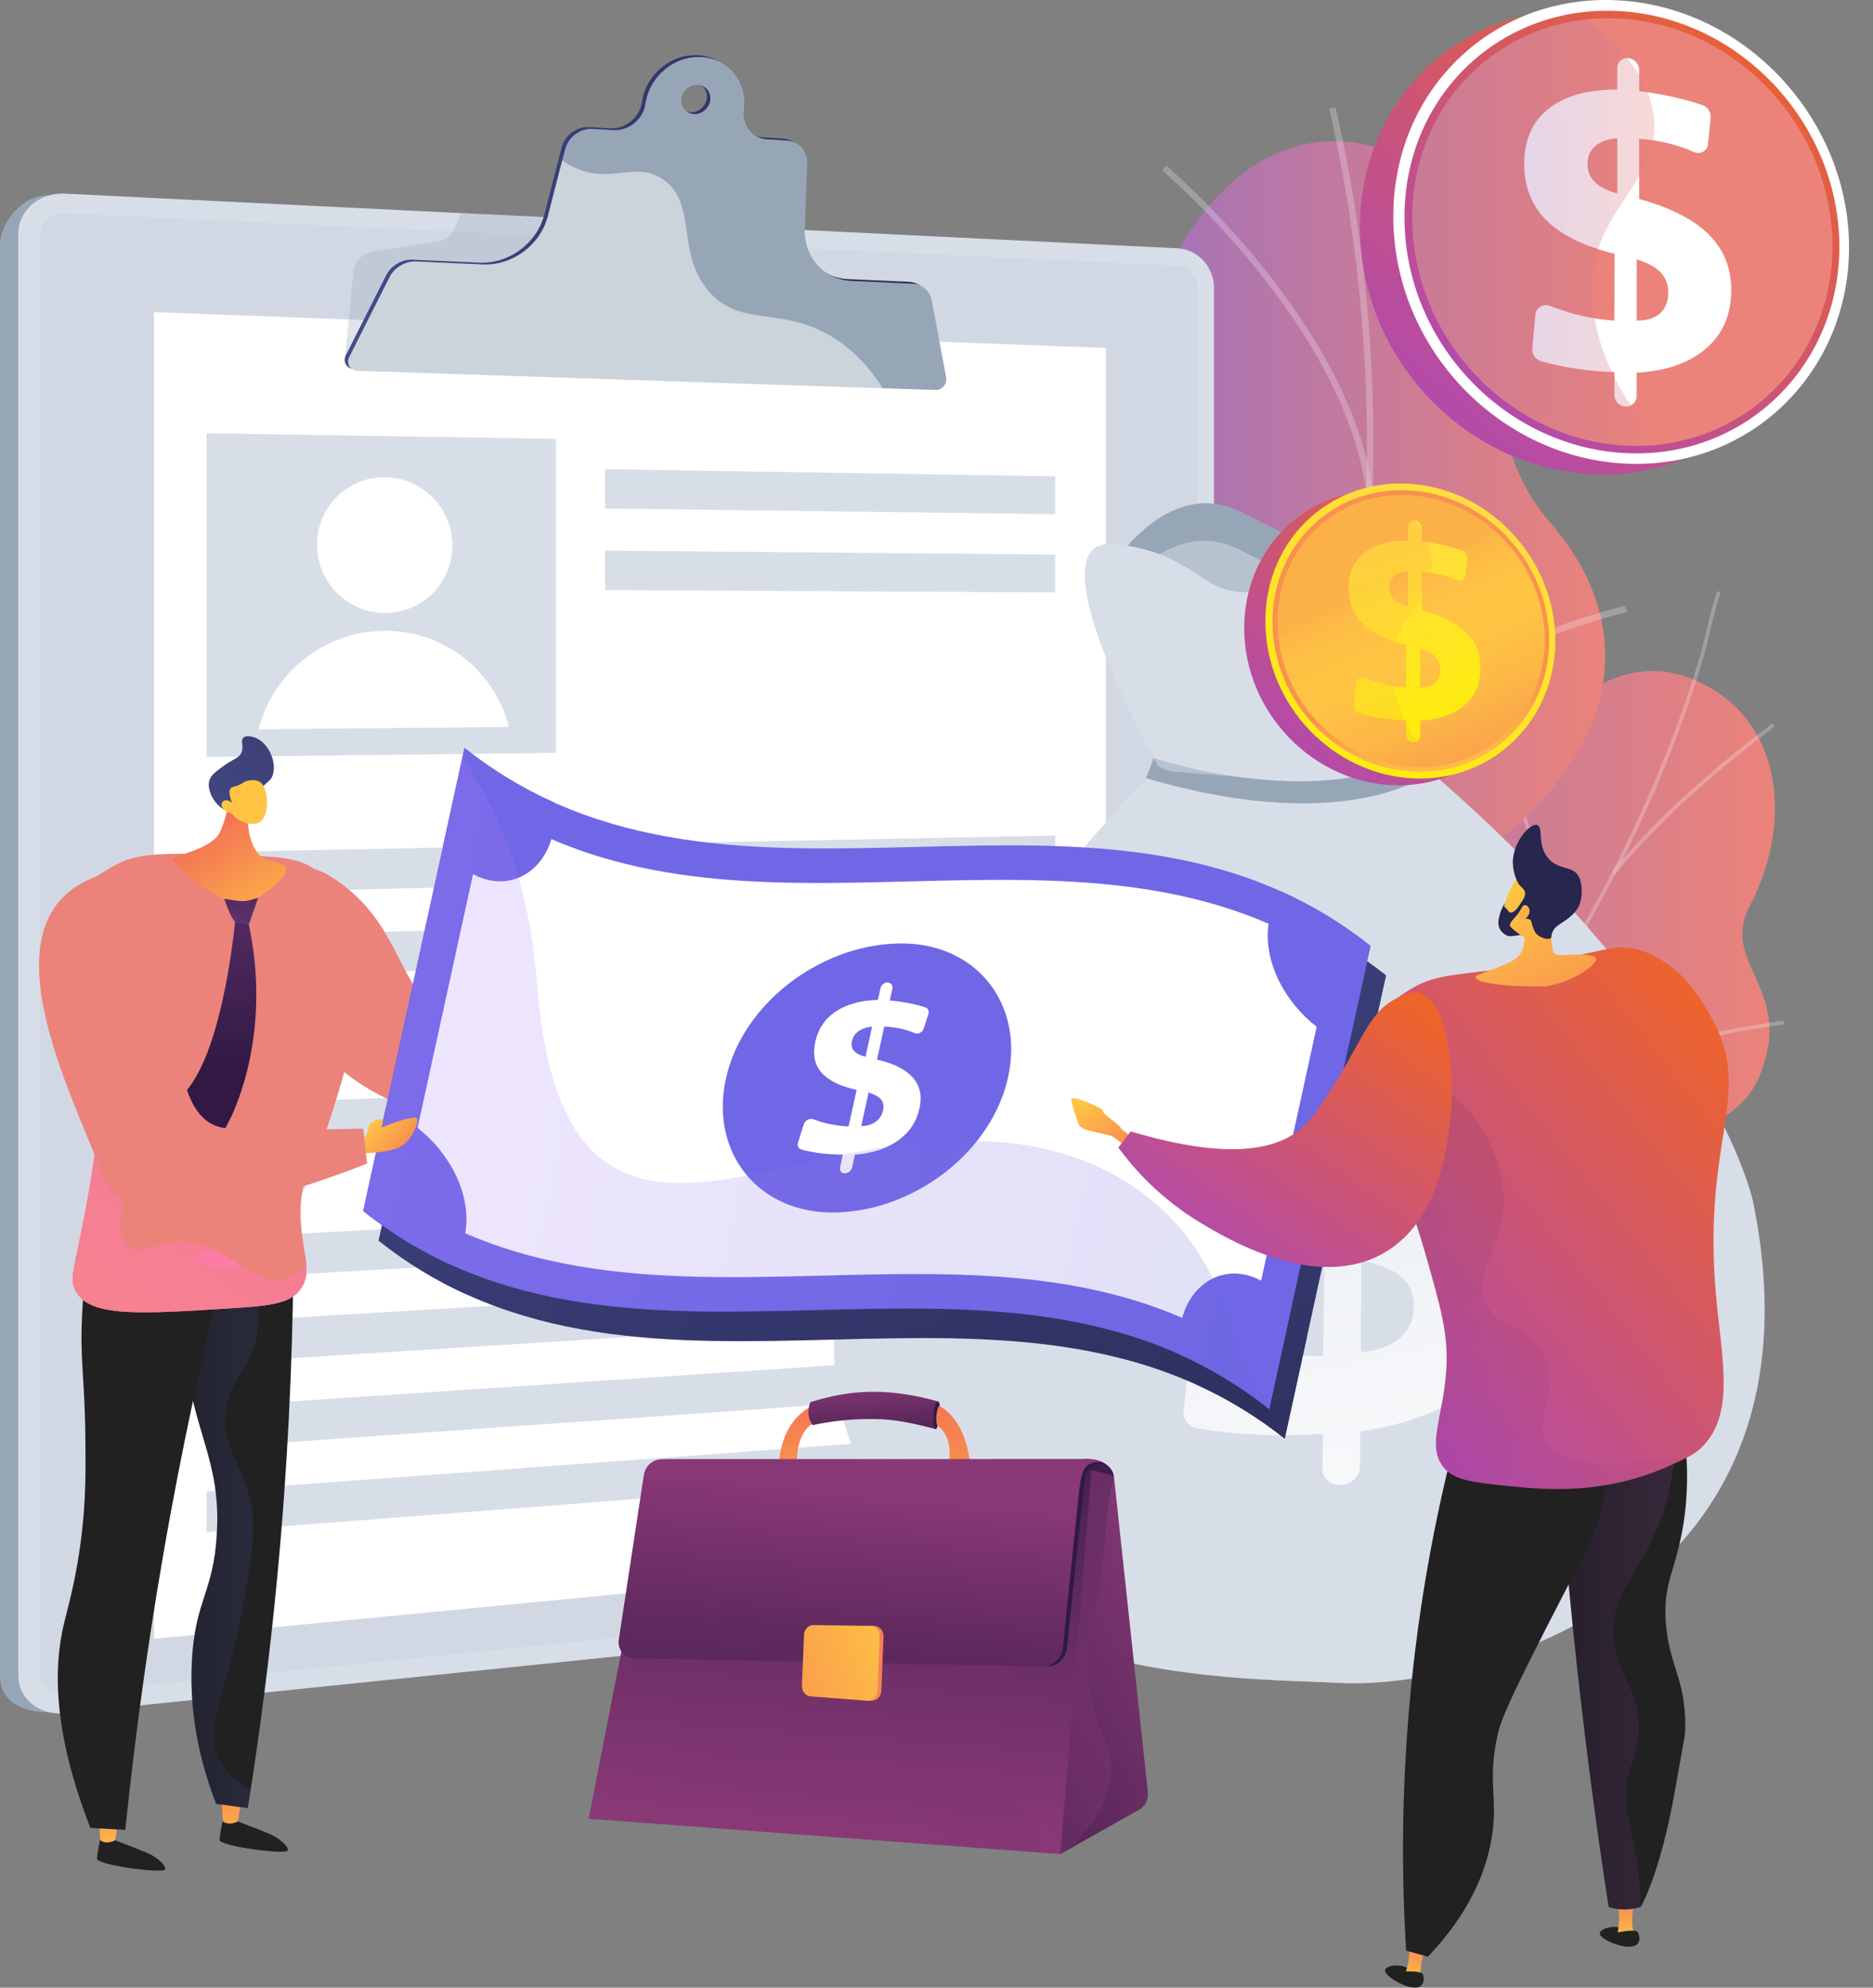 <svg width="66" height="70" viewBox="0 0 66 70" fill="none" xmlns="http://www.w3.org/2000/svg">
<rect x="0" y="0" width="66" height="70" fill="#808080" stroke="none"/>
<path d="M32.761 50.488C30.698 50.285 29.303 51.732 28.46 52.938C28.534 53.124 28.529 53.249 28.562 53.45C28.86 55.277 29.374 55.992 29.952 57.748C30.077 58.124 30.777 59.122 31.091 59.511L31.687 60.226C31.687 60.226 36.457 60.112 36.694 57.407C36.928 54.702 41.447 54.02 43.795 53.364C45.236 52.961 45.769 52.315 46.273 52.081C51.632 49.613 53.904 50.628 55.152 48.758C56.53 46.691 54.156 44.862 55.536 42.534C57.095 39.905 61.17 40.475 62.09 37.658C62.248 37.175 62.395 36.676 62.337 35.999C62.189 34.332 60.842 33.459 61.654 31.912C63.287 28.803 62.759 24.94 59.319 23.803C55.923 22.68 51.864 27.098 50.318 34.887C48.588 40.302 47.592 40.747 44.974 41.348C43.14 41.77 37.889 41.696 37.094 44.882C36.299 48.073 35.12 50.722 32.761 50.488Z" fill="url(#paint0_linear_4263_25307)"/>
<g opacity="0.5">
<path opacity="0.5" d="M29.524 56.88L29.59 57C30.253 56.646 30.917 56.28 31.564 55.913C36.35 53.19 40.685 50.089 44.452 46.686C47.641 43.806 50.468 40.673 52.852 37.376C54.767 34.724 56.41 31.951 57.732 29.134C58.661 27.154 59.423 25.172 59.998 23.245C60.098 22.91 60.182 22.558 60.263 22.22C60.37 21.77 60.482 21.301 60.635 20.866L60.513 20.813C60.36 21.256 60.248 21.724 60.138 22.179C60.057 22.518 59.975 22.866 59.876 23.197C59.303 25.118 58.544 27.093 57.617 29.067C56.298 31.877 54.66 34.643 52.75 37.289C50.371 40.579 47.551 43.707 44.368 46.582C40.608 49.977 36.281 53.076 31.503 55.794C30.849 56.163 30.186 56.526 29.524 56.88Z" fill="#FCFDFE"/>
<path opacity="0.5" d="M49.676 41.167L49.773 41.261C53.448 37.248 62.775 36.091 62.869 36.078L62.846 35.946C62.749 35.958 53.379 37.124 49.676 41.167Z" fill="#FCFDFE"/>
<path opacity="0.5" d="M38.378 51.389L38.464 51.493C41.291 49.091 41.179 41.577 41.177 41.501L41.047 41.493C41.049 41.572 41.161 49.025 38.378 51.389Z" fill="#FCFDFE"/>
<path opacity="0.5" d="M36.651 52.6L36.719 52.717C38.828 51.531 42.394 51.124 46.762 51.572C46.981 51.595 46.981 51.595 47.004 51.582L46.938 51.463L46.971 51.521L46.961 51.455C46.945 51.455 46.864 51.447 46.767 51.437C42.371 50.992 38.78 51.404 36.651 52.6Z" fill="#FCFDFE"/>
<path opacity="0.5" d="M30.724 56.216L30.821 56.313C32.637 54.346 31.982 50.188 31.974 50.145L31.847 50.157C31.855 50.198 32.499 54.295 30.724 56.216Z" fill="#FCFDFE"/>
<path opacity="0.5" d="M29.593 57.074C31.753 56.814 34.101 57.193 36.765 58.234L36.803 58.109C34.117 57.061 31.75 56.679 29.568 56.941L29.593 57.074Z" fill="#FCFDFE"/>
<path opacity="0.5" d="M56.804 30.711L56.906 30.8C58.822 28.444 61.394 26.464 62.24 25.813C62.443 25.655 62.517 25.599 62.538 25.576L62.441 25.482C62.423 25.5 62.308 25.592 62.158 25.704C61.31 26.358 58.73 28.345 56.804 30.711Z" fill="#FCFDFE"/>
<path opacity="0.5" d="M54.273 35.063L54.393 35.119C55.442 32.414 53.094 26.795 52.994 26.556L52.877 26.602C52.9 26.66 55.302 32.406 54.273 35.063Z" fill="#FCFDFE"/>
</g>
<path d="M31.037 48.982C31.371 49.315 29.221 53.371 32.491 52.552C33.309 52.348 35.652 51.017 37.873 53.676C38.303 54.193 38.734 54.707 39.167 55.224C40.713 54.755 42.086 54.028 41.291 52.063C40.058 49.015 44.233 45.775 46.26 45.338C48.769 44.798 54.581 43.416 52.747 38.676C51.222 34.729 49.449 32.449 53.231 29.243C57.013 26.037 57.729 21.92 54.576 18.345C51.26 14.584 53.771 7.558 49.574 5.588C42.261 2.158 37.509 13.833 40.31 22.591C43.112 31.35 37.692 29.197 34.31 31.452C34.007 31.678 33.556 32.055 33.108 32.597C30.349 35.946 32.484 39.88 31.681 44.498C30.594 50.801 30.474 48.422 31.037 48.982Z" fill="url(#paint1_linear_4263_25307)"/>
<g opacity="0.5">
<path opacity="0.5" d="M35.701 50.134L35.879 50.289C46.525 37.93 50.809 20.11 47.063 3.782L46.839 3.82C50.57 20.08 46.304 37.826 35.701 50.134Z" fill="#FCFDFE"/>
<path opacity="0.5" d="M40.899 42.864L41.044 43.05C46.153 39.172 53.718 40.724 53.792 40.74L53.827 40.516C53.751 40.5 46.09 38.925 40.899 42.864Z" fill="#FCFDFE"/>
<path opacity="0.5" d="M37.596 47.803L37.807 47.903C40.354 41.869 33.296 31.538 33.225 31.434L33.039 31.556C33.108 31.658 40.092 41.885 37.596 47.803Z" fill="#FCFDFE"/>
<path opacity="0.5" d="M46.798 27.859L47.002 27.976C49.434 23.403 57.248 21.576 57.327 21.558L57.263 21.334C57.187 21.352 49.276 23.202 46.798 27.859Z" fill="#FCFDFE"/>
<path opacity="0.5" d="M48.158 17.372L48.384 17.355C47.572 11.321 41.161 5.888 41.095 5.833L40.952 6.006C41.019 6.059 47.358 11.433 48.158 17.372Z" fill="#FCFDFE"/>
</g>
<path d="M40.855 9.146L1.714 6.884C0.812 6.84 0 7.823 0 8.647V59.002C0 60.148 1.169 60.377 2.071 60.285L40.853 56.328C41.561 56.257 42.134 55.608 42.134 54.88V10.525C42.134 9.797 41.564 9.181 40.855 9.146Z" fill="#97A6B7"/>
<path d="M41.5 8.746L2.279 6.82C1.378 6.777 0.644 7.413 0.644 8.245V58.995C0.644 59.827 1.378 60.425 2.279 60.333L41.497 56.3C42.205 56.226 42.778 55.575 42.778 54.842V10.136C42.778 9.403 42.208 8.782 41.5 8.746Z" fill="#D8DEE8"/>
<path opacity="0.1" d="M2.28 59.644C1.793 59.692 1.396 59.369 1.396 58.921V8.278C1.396 7.83 1.793 7.484 2.28 7.507L41.497 9.357C41.879 9.375 42.19 9.713 42.19 10.108V54.895C42.19 55.292 41.879 55.646 41.497 55.684L2.28 59.644Z" fill="#97A6B7"/>
<path d="M38.971 54.486L5.427 57.715V10.993L38.971 12.255V54.486Z" fill="white"/>
<path opacity="0.3" d="M25.554 12.484L12.146 12.652L12.45 9.632C12.473 9.24 12.755 8.917 13.13 8.861L15.399 8.512C15.666 8.471 15.896 8.296 16.013 8.041L16.26 7.507L22.199 7.873L25.554 12.484Z" fill="#97A6B7"/>
<path d="M32.713 10.525C32.649 10.184 32.374 9.942 32.03 9.927L29.888 9.83C28.916 9.787 28.202 8.998 28.238 7.998L28.32 5.682C28.335 5.255 28.029 4.911 27.609 4.886L26.906 4.843C26.369 4.81 26.012 4.339 26.088 3.792C26.221 2.838 25.564 2.013 24.616 1.947C23.659 1.881 22.767 2.611 22.625 3.581C22.604 3.723 22.556 3.866 22.477 3.993C22.255 4.346 21.868 4.542 21.489 4.52L20.763 4.476C20.322 4.451 19.904 4.759 19.792 5.191L19.186 7.545C18.924 8.563 17.941 9.296 16.894 9.25L14.543 9.146C14.159 9.128 13.782 9.352 13.603 9.703L12.187 12.51C12.07 12.739 12.215 12.988 12.467 12.996L32.845 13.672C33.07 13.68 33.258 13.459 33.217 13.237L32.713 10.525ZM24.326 3.955C24.046 3.937 23.85 3.693 23.89 3.41C23.931 3.128 24.191 2.911 24.474 2.929C24.754 2.947 24.947 3.191 24.907 3.474C24.866 3.756 24.606 3.972 24.326 3.955Z" fill="url(#paint2_linear_4263_25307)"/>
<path d="M32.835 10.588C32.772 10.248 32.496 10.006 32.153 9.991L30.011 9.894C29.038 9.851 28.325 9.062 28.36 8.062L28.442 5.746C28.457 5.319 28.151 4.975 27.731 4.95L27.028 4.906C26.491 4.873 26.134 4.403 26.211 3.855C26.343 2.901 25.686 2.077 24.738 2.011C23.781 1.944 22.889 2.675 22.747 3.644C22.726 3.787 22.678 3.929 22.599 4.056C22.378 4.41 21.99 4.606 21.611 4.583L20.885 4.54C20.444 4.515 20.027 4.822 19.915 5.255L19.311 7.606C19.049 8.624 18.066 9.357 17.019 9.311L14.668 9.207C14.283 9.189 13.906 9.413 13.728 9.764L12.312 12.571C12.195 12.8 12.34 13.049 12.592 13.057L32.97 13.734C33.194 13.741 33.383 13.52 33.342 13.299L32.835 10.588ZM24.446 4.016C24.165 3.998 23.969 3.754 24.01 3.471C24.051 3.189 24.311 2.973 24.593 2.99C24.873 3.008 25.067 3.252 25.026 3.535C24.985 3.82 24.726 4.034 24.446 4.016Z" fill="#97A6B7"/>
<path opacity="0.5" d="M29.346 11.879C27.527 10.757 26.134 11.553 25.001 10.288C23.788 8.935 24.606 7.153 23.35 6.311C22.548 5.772 21.83 6.247 20.895 6.102C20.554 6.049 20.187 5.914 19.807 5.649L19.303 7.611C19.041 8.629 18.058 9.362 17.011 9.316L14.66 9.212C14.275 9.194 13.899 9.418 13.72 9.769L12.304 12.576C12.187 12.805 12.332 13.054 12.584 13.062L31.103 13.678C30.642 12.935 30.064 12.319 29.346 11.879Z" fill="white"/>
<path d="M37.185 18.108L21.32 17.909V16.523L37.185 16.774V18.108Z" fill="#D8DEE8"/>
<path d="M37.185 20.864L21.32 20.78V19.39L37.185 19.53V20.864Z" fill="#D8DEE8"/>
<path d="M37.185 30.76L7.277 31.449V30.012L37.185 29.426V30.76Z" fill="#D8DEE8"/>
<path d="M37.185 33.516L7.277 34.419V32.981L37.185 32.182V33.516Z" fill="#D8DEE8"/>
<path d="M37.185 36.271L7.277 37.389V35.951L37.185 34.938V36.271Z" fill="#D8DEE8"/>
<path d="M37.185 39.027L7.277 40.358V38.92L37.185 37.694V39.027Z" fill="#D8DEE8"/>
<path d="M37.185 43.383L7.277 45.053V43.615L37.185 42.05V43.383Z" fill="#D8DEE8"/>
<path d="M37.185 46.139L7.277 48.022V46.585L37.185 44.806V46.139Z" fill="#D8DEE8"/>
<path d="M37.185 48.895L7.277 50.992V49.554L37.185 47.562V48.895Z" fill="#D8DEE8"/>
<path d="M37.185 51.651L7.277 53.961V52.524L37.185 50.318V51.651Z" fill="#D8DEE8"/>
<path d="M19.589 26.515L7.277 26.658V15.258L19.589 15.454V26.515Z" fill="#D8DEE8"/>
<path d="M15.941 19.212C15.941 20.525 14.882 21.589 13.57 21.586C12.248 21.586 11.171 20.508 11.171 19.182C11.171 17.853 12.248 16.79 13.57 16.808C14.884 16.823 15.941 17.899 15.941 19.212Z" fill="white"/>
<path d="M17.933 25.602C17.442 23.655 15.684 22.212 13.57 22.215C11.436 22.217 9.625 23.688 9.113 25.683L17.933 25.602Z" fill="white"/>
<path d="M47.691 59.28C47.574 59.28 47.462 59.277 47.355 59.272C43.133 59.066 32.44 59.364 29.741 50.073C27.26 41.541 38.668 29.197 40.542 27.243C40.708 27.07 40.8 26.978 40.8 26.978C40.8 26.978 40.346 26.61 49.867 26.709C60.37 35.6 61.771 42.305 61.771 42.305C64.58 56.03 52.228 59.315 47.691 59.28Z" fill="#D8DEE8"/>
<path opacity="0.5" d="M47.691 59.28C47.574 59.28 47.462 59.277 47.355 59.272C43.133 59.066 32.44 59.364 29.741 50.073C27.26 41.541 38.668 29.197 40.542 27.243C40.998 27.195 41.434 27.238 41.841 27.386C41.999 27.442 18.333 54.837 47.691 59.28Z" fill="#D8DEE8"/>
<path d="M39.345 19.719C39.345 19.719 41.263 16.795 43.711 18.026C46.158 19.258 48.132 20.187 49.492 19.459C50.852 18.731 51.573 18.136 51.853 19.894C52.136 21.652 46.922 25.686 46.922 25.686C46.922 25.686 39.282 25.314 39.345 19.719Z" fill="#97A6B7"/>
<path opacity="0.5" d="M39.282 21.039C39.282 21.039 41.2 18.116 43.647 19.347C46.095 20.579 48.069 21.508 49.429 20.78C50.789 20.052 51.51 19.457 51.79 21.215C52.072 22.973 46.859 27.006 46.859 27.006C46.859 27.006 39.215 26.635 39.282 21.039Z" fill="#D8DEE8"/>
<path d="M52.001 24.617C51.24 25.635 50.368 26.497 49.625 26.833C48.69 27.253 47.05 27.457 45.425 27.497C43.8 27.536 42.188 27.411 41.312 27.174H41.309C41.093 27.116 40.919 27.05 40.805 26.978C40.805 26.978 38.164 22.296 38.225 20.177C38.242 19.502 38.535 19.088 39.269 19.161C42.32 19.469 42.305 21.174 44.414 20.8C46.523 20.426 48.204 17.332 49.495 19.459C50.784 21.586 52.421 18.729 53.626 19.739C54.4 20.39 53.384 22.762 52.001 24.617Z" fill="#D8DEE8"/>
<path d="M40.647 26.693C40.647 26.693 46.196 28.579 49.979 26.637C50.277 27.052 50.434 27.19 50.434 27.19C50.434 27.19 47.61 29.523 40.384 27.406C40.384 27.409 40.588 26.895 40.647 26.693Z" fill="#97A6B7"/>
<path opacity="0.5" d="M52.001 24.617C51.24 25.635 50.368 26.497 49.625 26.833C48.69 27.253 47.05 27.457 45.425 27.497L41.312 27.174H41.309C41.093 27.116 40.919 27.05 40.805 26.978C40.805 26.978 38.164 22.296 38.225 20.177C38.26 20.141 39.445 19.009 40.67 21.619C41.915 24.273 42.3 26.551 43.978 25.546C45.657 24.538 48.372 20.395 48.713 22.426C49.054 24.457 47.335 26.309 48.537 26.047C49.469 25.841 51.319 24.548 52.001 24.617Z" fill="#D8DEE8"/>
<g opacity="0.9">
<path opacity="0.9" d="M47.556 34.139C47.903 34.144 48.183 34.396 48.181 34.704L48.173 35.757C48.868 35.775 49.563 35.831 50.259 35.925C50.771 35.994 51.28 36.083 51.785 36.193C52.088 36.259 52.294 36.511 52.263 36.791L52.118 38.129C52.08 38.485 51.685 38.724 51.311 38.605C50.977 38.498 50.633 38.411 50.282 38.345C49.668 38.228 49.019 38.17 48.336 38.172H48.158L48.137 41.251C49.971 41.562 51.316 42.066 52.184 42.768C53.05 43.468 53.483 44.391 53.491 45.552C53.499 46.811 53.025 47.87 52.062 48.725C51.089 49.59 49.716 50.152 47.931 50.412L47.923 51.659C47.921 51.989 47.628 52.277 47.264 52.297H47.251C46.887 52.318 46.596 52.066 46.599 51.73L46.612 50.498L46.321 50.514C45.478 50.557 44.671 50.552 43.899 50.503C43.326 50.465 42.766 50.402 42.221 50.31C41.89 50.254 41.668 49.992 41.704 49.684L41.923 47.852C41.968 47.458 42.414 47.193 42.827 47.302C43.308 47.429 43.797 47.531 44.289 47.605C45.058 47.72 45.837 47.768 46.624 47.75L46.67 44.223C44.887 43.979 43.553 43.506 42.684 42.809C41.811 42.109 41.385 41.157 41.411 39.966C41.436 38.74 41.935 37.76 42.898 37.032C43.853 36.312 45.193 35.892 46.907 35.77L46.917 34.691C46.922 34.381 47.208 34.134 47.556 34.139ZM46.887 38.236C46.342 38.312 45.916 38.475 45.608 38.727C45.3 38.979 45.142 39.3 45.137 39.686C45.132 40.055 45.269 40.35 45.552 40.577C45.832 40.801 46.27 40.964 46.861 41.065L46.887 38.236ZM47.972 44.394L47.951 47.62C48.552 47.569 49.013 47.399 49.337 47.114C49.658 46.829 49.818 46.452 49.818 45.987C49.818 45.562 49.673 45.221 49.378 44.966C49.082 44.712 48.614 44.521 47.972 44.394Z" fill="url(#paint3_linear_4263_25307)"/>
</g>
<path d="M54.059 22.805C54.059 25.566 51.897 27.739 49.136 27.655C46.26 27.566 43.843 25.085 43.843 22.118C43.843 19.149 46.26 16.993 49.136 17.294C51.899 17.578 54.059 20.042 54.059 22.805Z" fill="url(#paint4_linear_4263_25307)"/>
<path d="M54.805 22.566C54.805 25.327 52.643 27.5 49.882 27.416C47.006 27.327 44.589 24.846 44.589 21.879C44.589 18.909 47.006 16.754 49.882 17.054C52.645 17.342 54.805 19.805 54.805 22.566Z" fill="url(#paint5_linear_4263_25307)"/>
<path d="M54.588 22.551C54.588 25.192 52.52 27.263 49.882 27.179C47.141 27.09 44.839 24.724 44.839 21.894C44.839 19.065 47.141 17.009 49.882 17.288C52.52 17.561 54.588 19.912 54.588 22.551Z" fill="url(#paint6_linear_4263_25307)"/>
<path d="M54.433 22.541C54.433 25.093 52.431 27.096 49.882 27.012C47.236 26.922 45.017 24.635 45.017 21.907C45.017 19.179 47.236 17.189 49.882 17.459C52.434 17.716 54.433 19.988 54.433 22.541Z" fill="url(#paint7_linear_4263_25307)"/>
<path d="M49.856 18.327C49.991 18.34 50.101 18.462 50.101 18.599V19.07C50.373 19.1 50.643 19.146 50.916 19.212C51.117 19.261 51.316 19.317 51.514 19.38C51.634 19.418 51.713 19.538 51.703 19.663L51.644 20.253C51.629 20.408 51.474 20.502 51.328 20.436C51.199 20.378 51.063 20.329 50.926 20.286C50.687 20.215 50.434 20.166 50.17 20.144L50.101 20.139V21.485C50.809 21.683 51.328 21.948 51.665 22.284C51.998 22.617 52.166 23.032 52.166 23.53C52.166 24.07 51.983 24.503 51.611 24.828C51.239 25.157 50.717 25.34 50.045 25.38V25.899C50.045 26.037 49.935 26.144 49.798 26.139H49.793C49.658 26.134 49.546 26.017 49.546 25.879V25.368L49.436 25.363C49.12 25.347 48.817 25.317 48.527 25.266C48.313 25.228 48.104 25.179 47.9 25.121C47.778 25.085 47.691 24.968 47.704 24.841L47.773 24.083C47.788 23.92 47.951 23.823 48.109 23.884C48.29 23.955 48.476 24.017 48.662 24.065C48.952 24.141 49.245 24.19 49.543 24.212L49.548 22.716C48.868 22.548 48.359 22.299 48.025 21.971C47.689 21.64 47.521 21.215 47.521 20.701C47.521 20.166 47.704 19.757 48.068 19.467C48.43 19.179 48.944 19.037 49.609 19.037V18.556C49.609 18.416 49.719 18.314 49.856 18.327ZM49.609 20.123C49.4 20.139 49.235 20.197 49.118 20.296C49.001 20.395 48.942 20.53 48.942 20.701C48.942 20.861 48.995 20.996 49.105 21.103C49.215 21.21 49.383 21.296 49.609 21.36V20.123ZM50.045 22.836V24.21C50.274 24.21 50.447 24.157 50.569 24.047C50.692 23.938 50.753 23.785 50.753 23.584C50.753 23.403 50.697 23.251 50.582 23.131C50.47 23.011 50.292 22.912 50.045 22.836Z" fill="url(#paint8_linear_4263_25307)"/>
<path opacity="0.3" d="M49.059 23.166C49.212 21.65 50.608 21.006 50.427 19.612C50.315 18.752 49.663 18.026 48.934 17.459C46.726 17.691 45.017 19.518 45.017 21.907C45.017 24.635 47.236 26.922 49.882 27.012C50.139 27.019 50.389 27.006 50.633 26.976C49.584 25.93 48.927 24.469 49.059 23.166Z" fill="url(#paint9_linear_4263_25307)"/>
<path d="M63.982 9.085C63.982 13.426 60.584 16.841 56.242 16.706C51.723 16.568 47.923 12.668 47.923 8.001C47.923 3.334 51.723 -0.053 56.242 0.418C60.587 0.873 63.982 4.744 63.982 9.085Z" fill="url(#paint10_linear_4263_25307)"/>
<path d="M65.156 8.711C65.156 13.052 61.758 16.467 57.416 16.332C52.898 16.194 49.097 12.293 49.097 7.627C49.097 2.96 52.898 -0.427 57.416 0.044C61.758 0.497 65.156 4.37 65.156 8.711Z" fill="white"/>
<path d="M64.815 8.688C64.815 12.838 61.565 16.095 57.416 15.963C53.106 15.823 49.49 12.103 49.49 7.657C49.49 3.212 53.106 -0.022 57.416 0.418C61.565 0.843 64.815 4.538 64.815 8.688Z" fill="url(#paint11_linear_4263_25307)"/>
<path d="M64.57 8.673C64.57 12.685 61.425 15.833 57.416 15.698C53.257 15.558 49.767 11.965 49.767 7.675C49.767 3.385 53.254 0.263 57.416 0.682C61.427 1.087 64.57 4.66 64.57 8.673Z" fill="#EB837A"/>
<path d="M57.375 2.046C57.589 2.067 57.762 2.257 57.762 2.474V3.212C58.188 3.26 58.615 3.334 59.043 3.433C59.359 3.507 59.672 3.596 59.983 3.698C60.169 3.759 60.297 3.947 60.279 4.141L60.187 5.067C60.164 5.314 59.919 5.456 59.69 5.354C59.486 5.263 59.275 5.184 59.059 5.12C58.682 5.006 58.287 4.932 57.869 4.899L57.76 4.889V7.006C58.873 7.316 59.69 7.736 60.218 8.263C60.742 8.787 61.005 9.438 61.005 10.222C61.005 11.069 60.714 11.749 60.133 12.26C59.548 12.774 58.73 13.065 57.671 13.128V13.942C57.671 14.159 57.497 14.327 57.283 14.319H57.276C57.062 14.311 56.889 14.128 56.889 13.909V13.105L56.715 13.098C56.219 13.075 55.742 13.024 55.289 12.945C54.953 12.886 54.624 12.81 54.303 12.718C54.11 12.662 53.977 12.477 53.995 12.278L54.102 11.087C54.125 10.83 54.385 10.68 54.63 10.777C54.915 10.889 55.205 10.983 55.498 11.062C55.954 11.181 56.417 11.26 56.886 11.293L56.894 8.94C55.827 8.675 55.027 8.283 54.5 7.767C53.972 7.245 53.708 6.581 53.708 5.769C53.708 4.932 53.995 4.283 54.566 3.83C55.136 3.377 55.944 3.153 56.988 3.153V2.397C56.988 2.186 57.161 2.026 57.375 2.046ZM56.988 4.871C56.657 4.894 56.4 4.985 56.216 5.143C56.033 5.301 55.939 5.512 55.939 5.779C55.939 6.031 56.025 6.242 56.196 6.41C56.367 6.578 56.631 6.713 56.988 6.815V4.871ZM57.673 9.133V11.291C58.032 11.291 58.307 11.207 58.498 11.034C58.689 10.863 58.786 10.619 58.786 10.306C58.786 10.021 58.697 9.784 58.519 9.596C58.34 9.41 58.06 9.255 57.673 9.133Z" fill="white"/>
<path opacity="0.3" d="M56.122 9.655C56.364 7.27 58.557 6.26 58.272 4.067C58.096 2.715 57.07 1.575 55.926 0.685C52.455 1.049 49.77 3.919 49.77 7.675C49.77 11.965 53.257 15.558 57.419 15.698C57.824 15.711 58.216 15.69 58.6 15.639C56.947 13.998 55.916 11.703 56.122 9.655Z" fill="url(#paint12_linear_4263_25307)"/>
<path d="M28.742 49.465C28.742 49.465 27.563 49.809 27.438 51.587C27.632 51.575 28.08 51.587 28.08 51.587C28.08 51.587 27.996 50.295 28.837 50.043C28.768 49.893 28.742 49.465 28.742 49.465Z" fill="url(#paint13_linear_4263_25307)"/>
<path d="M33.067 49.358C33.036 49.681 33.008 50.005 32.978 50.33C32.395 50.185 31.758 50.017 31.073 49.984C30.181 49.944 29.366 50.033 28.638 50.19C28.605 50.15 28.536 50.05 28.505 49.89C28.454 49.633 28.538 49.419 28.556 49.381C28.926 49.262 29.328 49.162 29.759 49.094C30.996 48.9 32.109 49.094 33.067 49.358Z" fill="url(#paint14_linear_4263_25307)"/>
<path d="M33.123 49.641C33.12 49.524 33.11 49.379 33.067 49.361C33.026 49.346 32.97 49.45 32.947 49.508C32.937 49.534 32.917 49.592 32.901 49.781C32.884 50.025 32.904 50.145 32.922 50.218C32.932 50.262 32.95 50.33 32.978 50.33C32.998 50.333 33.016 50.29 33.044 50.208C33.082 50.096 33.128 49.913 33.123 49.641Z" fill="url(#paint15_linear_4263_25307)"/>
<path d="M34.198 51.684C33.953 51.725 33.36 51.852 33.36 51.852C33.36 51.852 33.747 50.715 33.016 50.19C32.998 50.104 32.978 49.969 33.001 49.804C33.019 49.676 33.057 49.575 33.087 49.506C33.398 49.666 34.073 50.206 34.198 51.684Z" fill="url(#paint16_linear_4263_25307)"/>
<path d="M39.248 51.984C39.248 51.984 39.218 51.386 38.199 51.386C38.039 51.496 38.031 51.984 38.031 51.984H39.248Z" fill="url(#paint17_linear_4263_25307)"/>
<path d="M40.155 63.723L37.366 65.295L35.678 59.516L38.462 51.768L39.251 51.984L40.448 63.112C40.474 63.364 40.356 63.608 40.155 63.723Z" fill="url(#paint18_linear_4263_25307)"/>
<path opacity="0.3" d="M35.678 59.516L38.462 51.768L39.251 51.984C39.057 52.669 38.963 53.781 38.92 54.402C38.734 57.041 38.113 57.773 38.413 59.613C38.663 61.142 39.208 61.351 39.159 62.382C39.108 63.504 38.406 64.443 37.573 65.181L37.366 65.298L35.678 59.516Z" fill="url(#paint19_linear_4263_25307)"/>
<path d="M38.462 51.768H23.152L20.742 64.051L37.366 65.298L38.462 51.768Z" fill="url(#paint20_linear_4263_25307)"/>
<g opacity="0.2">
<path opacity="0.2" d="M23.152 51.768H28.309C28.404 52.02 28.549 52.369 28.76 52.763C31.068 57.051 36.345 57.59 36.251 58.295C36.108 59.349 24.351 57.852 24.051 59.3C23.906 60 26.389 61.588 28.982 62.188C32.089 62.908 34.371 62 35.889 63.618C36.403 64.165 36.63 64.807 36.74 65.242L20.74 64.051L23.152 51.768Z" fill="url(#paint21_linear_4263_25307)"/>
</g>
<path d="M38.202 51.389C38.375 51.389 38.614 51.369 38.877 51.514C38.933 51.544 38.981 51.577 39.024 51.613L38.905 51.572C38.711 51.519 38.444 51.59 38.342 51.771C38.219 51.995 38.174 52.511 38.148 52.766C38.072 53.493 37.603 58.023 37.603 58.023C37.568 58.404 37.257 58.694 36.89 58.687L22.65 57.997C22.543 57.995 22.436 57.964 22.347 57.901C22.161 57.768 22.077 57.537 22.12 57.318L22.841 51.923C22.902 51.613 23.165 51.392 23.468 51.392H38.202V51.389Z" fill="url(#paint22_linear_4263_25307)"/>
<path d="M38.049 51.389C38.222 51.389 38.426 51.366 38.655 51.425C38.716 51.44 38.815 51.468 38.859 51.503C38.859 51.503 38.375 51.397 38.191 51.771C38.079 52 38.023 52.511 37.998 52.766C37.922 53.493 37.453 58.023 37.453 58.023C37.417 58.404 37.106 58.694 36.74 58.687L22.339 58.399C22.232 58.397 22.125 58.366 22.036 58.303C21.85 58.17 21.766 57.939 21.809 57.72L22.691 51.923C22.752 51.613 23.014 51.392 23.317 51.392H38.049V51.389Z" fill="url(#paint23_linear_4263_25307)"/>
<path opacity="0.1" d="M21.804 57.717L22.686 51.921C22.747 51.61 23.009 51.389 23.312 51.389H38.049C38.222 51.389 38.426 51.366 38.655 51.425C38.716 51.44 38.815 51.468 38.859 51.503C38.859 51.503 38.375 51.397 38.191 51.771C38.174 51.806 38.158 51.849 38.143 51.898C36.745 51.949 35.344 51.913 33.946 51.997C31.18 52.16 28.381 52.16 25.77 53.198C24.935 53.529 24.361 54.722 24.588 55.275C24.751 55.672 25.309 55.641 25.503 56.163C25.706 56.712 25.217 57.084 25.424 57.468C25.64 57.873 26.295 57.679 27.354 57.967C27.937 58.124 28.386 58.359 28.666 58.527L22.337 58.399C22.23 58.397 22.123 58.366 22.034 58.303C21.845 58.168 21.761 57.936 21.804 57.717Z" fill="url(#paint24_linear_4263_25307)"/>
<path d="M28.697 59.476L30.5 59.878L30.691 59.893C30.882 59.908 31.047 59.753 31.055 59.549L31.134 57.631C31.142 57.427 30.991 57.259 30.798 57.257L30.607 57.254L28.794 57.468C28.62 57.465 28.475 57.379 28.468 57.57L28.394 59.369C28.386 59.562 28.523 59.463 28.697 59.476Z" fill="url(#paint25_linear_4263_25307)"/>
<path d="M28.559 59.743L30.556 59.896C30.747 59.911 30.912 59.756 30.92 59.552L30.999 57.633C31.007 57.43 30.856 57.262 30.663 57.259L28.661 57.231C28.488 57.229 28.34 57.382 28.332 57.572L28.258 59.371C28.253 59.562 28.386 59.73 28.559 59.743Z" fill="url(#paint26_linear_4263_25307)"/>
<path d="M7.888 63.952C7.888 63.952 7.74 64.573 7.738 64.796C7.732 65.02 10.101 65.333 10.139 65.168C10.175 65.003 9.78 64.702 9.492 64.583C9.207 64.463 8.367 64.142 8.367 64.142L7.888 63.952Z" fill="#212121"/>
<path d="M8.512 63.374L8.377 64.148C8.377 64.148 8.087 64.316 7.855 64.148L7.799 63.288L8.512 63.374Z" fill="url(#paint27_linear_4263_25307)"/>
<path d="M3.568 64.616C3.568 64.616 3.421 65.237 3.418 65.461C3.413 65.685 5.782 65.998 5.82 65.832C5.855 65.667 5.461 65.367 5.173 65.247C4.888 65.127 4.047 64.807 4.047 64.807L3.568 64.616Z" fill="#212121"/>
<path d="M4.192 64.038L4.057 64.812C4.057 64.812 3.767 64.98 3.535 64.812L3.479 63.952L4.192 64.038Z" fill="url(#paint28_linear_4263_25307)"/>
<path d="M9.645 42.946C9.874 43.551 10.106 44.155 10.335 44.76C10.302 48.096 10.134 51.715 9.767 55.567C9.495 58.432 9.138 61.14 8.731 63.677C8.359 63.629 7.99 63.578 7.618 63.529C7.165 62.369 6.658 60.623 6.76 58.532C6.867 56.351 7.521 56.114 7.641 54.025C7.796 51.32 6.767 50.508 6.439 47.211C6.314 45.949 6.288 44.315 6.617 42.361C7.628 42.554 8.637 42.75 9.645 42.946Z" fill="#212121"/>
<path opacity="0.3" d="M6.617 42.358C7.162 42.465 7.707 42.569 8.252 42.676C9.103 44.557 9.238 46.45 8.998 47.264C8.662 48.414 7.985 48.735 7.929 49.913C7.875 51.078 8.509 51.435 8.82 52.842C9.037 53.816 8.891 54.682 8.598 56.374C8.005 59.784 7.129 60.768 7.707 61.952C7.873 62.288 8.183 62.697 8.83 63.046C8.797 63.254 8.767 63.466 8.731 63.672C8.359 63.623 7.99 63.572 7.618 63.524C7.165 62.364 6.658 60.618 6.76 58.526C6.867 56.343 7.521 56.109 7.641 54.02C7.796 51.315 6.767 50.503 6.439 47.206C6.314 45.949 6.288 44.312 6.617 42.358Z" fill="url(#paint29_linear_4263_25307)"/>
<path d="M8.087 43.87C7.345 46.763 6.648 49.865 6.036 53.168C5.298 57.155 4.778 60.929 4.416 64.443C4.006 64.42 3.596 64.4 3.186 64.377C1.831 60.916 1.905 58.651 2.249 57.201C2.381 56.644 2.71 55.552 2.893 53.901C3.021 52.748 3.018 51.862 3.01 50.796C2.995 48.46 2.799 47.936 2.901 46.16C2.998 44.493 3.056 43.651 3.548 43.195C4.852 41.999 7.86 43.735 8.087 43.87Z" fill="#212121"/>
<path d="M19.986 37.149C19.986 37.149 20.887 37.068 21.017 36.915C21.147 36.762 21.346 36.518 21.364 36.378C21.384 36.238 21.557 36.447 21.399 36.75C21.241 37.053 21.69 36.989 21.759 36.981C21.919 36.964 22.533 36.946 22.515 36.986C22.497 37.027 22.589 37.2 22.153 37.406C21.771 37.587 21.32 37.47 21.071 37.483C20.824 37.495 20.824 37.495 20.824 37.495L20.167 37.549L19.986 37.149Z" fill="url(#paint30_linear_4263_25307)"/>
<path d="M20.516 36.712C20.556 37.025 20.595 37.338 20.635 37.651C20.039 38.17 18.72 39.165 16.886 39.315C13.652 39.577 10.445 37.081 9.849 34.271C9.554 32.879 9.796 30.928 10.623 30.615C10.853 30.528 11.199 30.541 11.912 31.04C13.812 32.373 13.975 34.124 15.024 35.307C15.778 36.157 17.263 37.02 20.516 36.712Z" fill="#EB837A"/>
<path d="M11.851 38.709C11.563 39.661 11.352 40.259 11.092 40.734C10.832 41.21 10.725 41.556 10.646 42.002C10.608 42.218 10.588 42.457 10.59 42.745C10.595 43.261 10.669 43.681 10.728 44.042C10.817 44.587 10.87 44.994 10.603 45.381C10.272 45.864 9.683 45.974 8.328 46.06C4.877 46.284 3.151 46.396 2.662 45.457C2.458 45.068 2.585 44.763 2.827 43.551C3.079 42.289 3.466 40.345 3.433 39.058C3.408 38.096 3.143 37.404 2.814 36.829C2.162 35.686 1.258 35.004 1.475 33.594C1.793 31.513 4.157 30.416 4.269 30.365C5.045 30.019 6.046 30.047 8.051 30.106C9.673 30.154 10.496 30.185 11.066 30.602C12.174 31.409 12.391 32.902 12.521 33.783C12.786 35.62 12.327 37.134 11.851 38.709Z" fill="#EB837A"/>
<path d="M5.883 38.803C5.698 39.345 5.145 39.717 4.681 41.035C4.582 41.32 3.866 43.345 4.549 43.918C4.944 44.249 5.359 43.719 6.375 43.732C8.135 43.752 8.851 45.358 10.027 45.035C10.231 44.979 10.506 44.847 10.794 44.511C10.822 44.837 10.791 45.114 10.605 45.384C10.274 45.864 9.686 45.977 8.331 46.063C4.88 46.287 3.153 46.399 2.664 45.46C2.46 45.071 2.588 44.765 2.83 43.554C3.082 42.292 3.469 40.348 3.436 39.06C3.357 36.19 1.154 35.717 1.477 33.597C1.564 33.029 1.803 32.538 2.106 32.118C4.834 33.546 6.469 37.098 5.883 38.803Z" fill="url(#paint31_linear_4263_25307)"/>
<path d="M10.091 30.569C10.094 30.442 9.645 30.386 9.294 30.218C8.848 30.004 8.654 29.047 8.769 28.627C8.884 28.21 8.107 27.994 8.107 27.994C8.107 27.994 8.013 28.767 7.738 29.33C7.488 29.838 6.365 30.098 6.133 30.195C6.095 30.21 6.082 30.286 6.085 30.286C6.082 30.286 6.082 30.286 6.082 30.286C6.082 30.286 6.082 30.266 6.085 30.271C6.092 30.307 6.123 30.337 6.174 30.381C6.408 30.676 7.121 31.424 8.606 31.945C9.497 31.36 10.106 30.91 10.088 30.571C10.091 30.574 10.091 30.569 10.091 30.569Z" fill="url(#paint32_linear_4263_25307)"/>
<path d="M9.144 27.798C9.503 27.485 9.554 27.449 9.597 27.332C9.778 26.872 9.477 26.192 9.026 25.994C9.004 25.983 8.7 25.854 8.573 25.983C8.464 26.095 8.599 26.271 8.512 26.495C8.43 26.704 8.25 26.706 7.898 26.961C7.608 27.169 7.427 27.299 7.373 27.5C7.261 27.912 7.699 28.559 8.13 28.579C8.283 28.587 8.331 28.508 9.144 27.798Z" fill="url(#paint33_linear_4263_25307)"/>
<path d="M8.165 28.648C8.165 28.648 8.486 29.096 9.037 29.001C9.528 28.917 9.495 27.749 9.156 27.536C9.044 27.464 8.828 27.452 8.662 27.518C8.563 27.559 8.532 27.604 8.369 27.668C8.219 27.724 8.173 27.711 8.132 27.757C8.079 27.813 8.048 27.943 8.176 28.274C8.071 28.182 7.954 28.157 7.878 28.205C7.865 28.212 7.834 28.241 7.819 28.279C7.761 28.419 7.893 28.576 8.165 28.648Z" fill="url(#paint34_linear_4263_25307)"/>
<path d="M48.838 34.353C47.649 39.791 46.459 45.229 45.27 50.664C35.77 43.119 22.844 51.237 13.344 43.692C14.533 38.254 15.723 32.816 16.912 27.381C26.412 34.923 39.338 26.808 48.838 34.353Z" fill="url(#paint35_linear_4263_25307)"/>
<path d="M44.434 48.654C35.425 42.742 23.717 49.18 14.709 43.272C15.722 38.643 16.733 34.017 17.747 29.388C26.756 35.299 38.464 28.861 47.472 34.77C46.459 39.399 45.448 44.027 44.434 48.654Z" fill="url(#paint36_linear_4263_25307)"/>
<path d="M20.024 30.401C20.011 30.462 19.996 30.518 19.978 30.574C19.976 30.579 19.976 30.584 19.973 30.589C19.774 31.253 19.344 31.739 18.799 31.956C18.325 32.144 17.768 32.124 17.21 31.823C17.128 31.78 17.047 31.729 16.968 31.673C16.662 31.465 16.387 31.185 16.148 30.861C16.402 29.701 16.657 28.538 16.909 27.378C17.918 28.18 18.967 28.805 20.047 29.291C20.116 29.633 20.106 30.035 20.024 30.401Z" fill="url(#paint37_linear_4263_25307)"/>
<path d="M16.917 44.61C16.833 44.992 16.683 45.295 16.463 45.597C15.391 45.114 14.347 44.49 13.344 43.691C13.603 42.503 13.863 41.315 14.123 40.127C14.411 40.223 14.714 40.376 15.019 40.584C15.101 40.641 15.18 40.699 15.256 40.758C16.413 41.663 17.164 43.116 16.942 44.46C16.942 44.465 16.94 44.47 16.94 44.475C16.935 44.521 16.927 44.567 16.917 44.61Z" fill="url(#paint38_linear_4263_25307)"/>
<path d="M48.838 34.353C48.583 35.513 48.328 36.676 48.076 37.836C47.788 37.74 47.485 37.587 47.18 37.378C47.098 37.322 47.019 37.264 46.943 37.205C45.797 36.31 45.048 34.882 45.249 33.549C45.259 33.488 45.267 33.434 45.28 33.373C45.359 33.007 45.514 32.666 45.703 32.439C46.78 32.925 47.827 33.549 48.838 34.353Z" fill="url(#paint39_linear_4263_25307)"/>
<path d="M46.049 47.099C45.789 48.287 45.529 49.475 45.27 50.664C44.266 49.867 43.222 49.244 42.15 48.758C42.091 48.33 42.086 47.961 42.17 47.58C42.18 47.536 42.19 47.49 42.203 47.45C42.206 47.445 42.206 47.44 42.208 47.435C42.384 46.796 42.774 46.315 43.27 46.068C43.77 45.821 44.378 45.816 44.987 46.142C45.068 46.185 45.15 46.233 45.231 46.289C45.532 46.498 45.81 46.776 46.049 47.099Z" fill="url(#paint40_linear_4263_25307)"/>
<path d="M36.067 38.976C35.497 41.579 32.822 43.643 30.059 43.737C27.296 43.831 25.548 41.653 26.124 39.027C26.695 36.424 29.369 34.36 32.132 34.266C34.893 34.172 36.64 36.35 36.067 38.976Z" fill="url(#paint41_linear_4263_25307)"/>
<path d="M32.726 39.007C32.484 38.724 32.094 38.505 31.45 38.353C31.534 37.966 31.618 37.582 31.702 37.195C31.725 37.195 31.75 37.197 31.773 37.197C32.01 37.21 32.234 37.246 32.438 37.302C32.555 37.335 32.67 37.376 32.777 37.422C32.897 37.475 33.054 37.394 33.098 37.259C33.151 37.088 33.207 36.92 33.261 36.75C33.294 36.643 33.245 36.541 33.144 36.511C32.976 36.457 32.797 36.414 32.624 36.378C32.39 36.33 32.153 36.294 31.901 36.274C31.931 36.139 31.959 36.004 31.99 35.869C32.015 35.752 31.949 35.648 31.829 35.64C31.71 35.633 31.598 35.722 31.572 35.841C31.542 35.979 31.511 36.116 31.48 36.254C30.882 36.269 30.385 36.404 30.003 36.656C29.619 36.91 29.377 37.266 29.275 37.727C29.178 38.17 29.249 38.533 29.491 38.811C29.731 39.088 30.146 39.292 30.732 39.422C30.637 39.852 30.541 40.282 30.446 40.709C30.182 40.696 29.922 40.661 29.675 40.602C29.514 40.564 29.359 40.516 29.209 40.457C29.079 40.406 28.913 40.493 28.867 40.633C28.799 40.852 28.732 41.068 28.664 41.287C28.631 41.396 28.684 41.495 28.788 41.523C28.962 41.572 29.142 41.607 29.331 41.635C29.583 41.673 29.858 41.694 30.141 41.699C30.177 41.699 30.21 41.699 30.245 41.702C30.212 41.849 30.182 41.994 30.148 42.142C30.123 42.261 30.187 42.363 30.311 42.361C30.314 42.361 30.314 42.361 30.317 42.361C30.439 42.358 30.546 42.269 30.574 42.149C30.607 42.002 30.64 41.852 30.671 41.704C31.104 41.668 31.486 41.577 31.809 41.424C31.949 41.361 32.084 41.284 32.204 41.195C32.601 40.908 32.843 40.536 32.945 40.07C33.042 39.643 32.965 39.289 32.726 39.007ZM31.152 39.516C31.351 39.577 31.511 39.658 31.59 39.757C31.672 39.857 31.697 39.986 31.661 40.142C31.623 40.312 31.537 40.447 31.404 40.544C31.272 40.64 31.106 40.691 30.892 40.696C30.979 40.304 31.065 39.91 31.152 39.516ZM30.637 38.047C30.558 37.958 30.536 37.844 30.566 37.706C30.599 37.561 30.676 37.444 30.8 37.355C30.925 37.266 31.104 37.213 31.277 37.195C31.2 37.549 31.121 37.905 31.045 38.259C30.844 38.205 30.716 38.136 30.637 38.047Z" fill="url(#paint42_linear_4263_25307)"/>
<path opacity="0.2" d="M45.28 50.61C45.275 50.628 45.272 50.646 45.267 50.664C35.767 43.119 22.841 51.236 13.341 43.691C14.505 38.368 15.671 33.047 16.835 27.724C17.174 28.235 17.51 28.805 17.826 29.442C18.19 30.177 18.527 31.004 18.802 31.956C19.107 33.012 19.339 34.223 19.446 35.638C19.973 42.638 22.882 43.228 26.863 42.434C27.922 42.233 29.058 41.948 30.235 41.704C30.752 41.597 31.282 41.503 31.814 41.427C32.861 41.277 33.925 41.198 34.97 41.226C38.502 41.256 41.709 42.854 43.265 46.071C43.558 46.656 43.795 47.285 43.973 47.946C44.019 48.119 44.078 48.295 44.149 48.475C44.404 49.124 44.801 49.832 45.28 50.61Z" fill="url(#paint43_linear_4263_25307)"/>
<path d="M48.293 33.312C47.103 38.75 45.914 44.188 44.724 49.623C35.224 42.078 22.298 50.196 12.798 42.651C13.988 37.213 15.177 31.775 16.367 26.34C25.867 33.885 38.792 25.767 48.293 33.312Z" fill="#7067E6"/>
<path d="M43.889 47.615C34.88 41.704 23.172 48.142 14.164 42.233C15.177 37.605 16.188 32.978 17.202 28.35C26.211 34.261 37.919 27.823 46.928 33.732C45.914 38.36 44.903 42.986 43.889 47.615Z" fill="white"/>
<path d="M19.482 29.363C19.469 29.424 19.454 29.48 19.436 29.536C19.433 29.541 19.433 29.546 19.431 29.551C19.232 30.215 18.802 30.701 18.257 30.918C17.783 31.106 17.225 31.085 16.668 30.785C16.586 30.742 16.505 30.691 16.426 30.635C16.12 30.426 15.845 30.146 15.605 29.823C15.86 28.663 16.115 27.5 16.367 26.34C17.376 27.141 18.425 27.767 19.505 28.253C19.571 28.594 19.561 28.996 19.482 29.363Z" fill="#7067E6"/>
<path d="M16.372 43.569C16.288 43.951 16.138 44.254 15.919 44.557C14.846 44.073 13.802 43.45 12.799 42.651C13.058 41.462 13.318 40.274 13.578 39.086C13.866 39.182 14.169 39.335 14.475 39.544C14.556 39.6 14.635 39.658 14.711 39.717C15.868 40.623 16.619 42.076 16.397 43.419C16.397 43.424 16.395 43.429 16.395 43.434C16.392 43.48 16.382 43.529 16.372 43.569Z" fill="#7067E6"/>
<path d="M48.293 33.312C48.038 34.472 47.784 35.635 47.532 36.796C47.244 36.699 46.941 36.546 46.635 36.337C46.554 36.282 46.475 36.223 46.398 36.164C45.252 35.269 44.503 33.841 44.705 32.508C44.715 32.447 44.722 32.393 44.735 32.332C44.814 31.966 44.969 31.625 45.158 31.398C46.235 31.884 47.285 32.51 48.293 33.312Z" fill="#7067E6"/>
<path d="M45.504 46.06C45.244 47.249 44.984 48.437 44.725 49.626C43.721 48.829 42.677 48.206 41.605 47.72C41.546 47.292 41.541 46.923 41.625 46.541C41.635 46.498 41.645 46.452 41.658 46.412C41.661 46.407 41.661 46.401 41.663 46.396C41.839 45.758 42.229 45.277 42.725 45.03C43.225 44.783 43.833 44.778 44.442 45.104C44.523 45.147 44.605 45.195 44.687 45.251C44.99 45.46 45.265 45.737 45.504 46.06Z" fill="#7067E6"/>
<path d="M35.522 37.938C34.952 40.541 32.278 42.605 29.514 42.699C26.751 42.793 25.003 40.615 25.579 37.989C26.15 35.386 28.824 33.322 31.587 33.228C34.351 33.131 36.098 35.309 35.522 37.938Z" fill="#7067E6"/>
<path d="M32.181 37.968C31.939 37.686 31.549 37.467 30.904 37.315C30.989 36.928 31.073 36.544 31.157 36.157C31.18 36.157 31.205 36.159 31.228 36.159C31.465 36.172 31.689 36.208 31.893 36.264C32.01 36.297 32.124 36.337 32.231 36.383C32.351 36.437 32.509 36.355 32.552 36.22C32.606 36.05 32.662 35.882 32.715 35.712C32.748 35.605 32.7 35.503 32.598 35.472C32.43 35.419 32.252 35.376 32.079 35.34C31.844 35.292 31.608 35.256 31.355 35.236C31.386 35.101 31.414 34.966 31.445 34.831C31.47 34.714 31.404 34.61 31.284 34.602C31.164 34.594 31.052 34.683 31.027 34.803C30.996 34.94 30.966 35.078 30.935 35.215C30.337 35.23 29.84 35.365 29.458 35.617C29.073 35.872 28.831 36.228 28.729 36.689C28.633 37.131 28.704 37.495 28.946 37.773C29.185 38.05 29.601 38.254 30.186 38.383C30.092 38.813 29.995 39.243 29.901 39.671C29.636 39.658 29.376 39.623 29.129 39.564C28.969 39.526 28.814 39.477 28.663 39.419C28.533 39.368 28.368 39.455 28.322 39.595C28.253 39.813 28.187 40.03 28.118 40.248C28.085 40.358 28.139 40.457 28.243 40.485C28.416 40.533 28.597 40.569 28.785 40.597C29.038 40.635 29.313 40.656 29.595 40.661C29.631 40.661 29.664 40.661 29.7 40.663C29.667 40.811 29.636 40.956 29.603 41.103C29.578 41.223 29.641 41.325 29.766 41.322C29.769 41.322 29.769 41.322 29.771 41.322C29.893 41.32 30 41.231 30.028 41.111C30.061 40.964 30.095 40.813 30.125 40.666C30.558 40.63 30.94 40.539 31.264 40.386C31.404 40.322 31.539 40.246 31.658 40.157C32.056 39.869 32.298 39.498 32.4 39.032C32.496 38.605 32.42 38.248 32.181 37.968ZM30.607 38.477C30.805 38.538 30.966 38.62 31.045 38.719C31.126 38.818 31.152 38.948 31.116 39.103C31.078 39.274 30.991 39.409 30.859 39.505C30.726 39.602 30.561 39.653 30.347 39.658C30.433 39.264 30.52 38.872 30.607 38.477ZM30.092 37.007C30.013 36.918 29.99 36.803 30.021 36.666C30.054 36.521 30.13 36.404 30.255 36.315C30.38 36.225 30.558 36.172 30.731 36.154C30.655 36.508 30.576 36.864 30.5 37.218C30.298 37.167 30.171 37.098 30.092 37.007Z" fill="white"/>
<path opacity="0.2" d="M44.754 49.572C44.748 49.59 44.746 49.608 44.741 49.626C35.241 42.081 22.315 50.198 12.815 42.653C13.979 37.33 15.145 32.009 16.309 26.686C16.648 27.197 16.984 27.767 17.3 28.403C17.664 29.139 18 29.966 18.276 30.918C18.581 31.974 18.813 33.185 18.92 34.599C19.447 41.6 22.356 42.19 26.337 41.396C27.396 41.195 28.532 40.91 29.709 40.666C30.226 40.559 30.756 40.465 31.288 40.389C32.335 40.238 33.399 40.16 34.444 40.188C37.976 40.218 41.183 41.816 42.739 45.032C43.032 45.618 43.269 46.246 43.447 46.908C43.493 47.081 43.551 47.257 43.623 47.437C43.877 48.086 44.275 48.791 44.754 49.572Z" fill="url(#paint44_linear_4263_25307)"/>
<path d="M56.372 68.082C56.405 67.903 56.981 67.743 57.266 67.98C57.408 68.099 57.505 68.338 57.424 68.448C57.393 68.489 57.515 68.557 57.398 68.557C57.011 68.562 56.341 68.26 56.372 68.082Z" fill="#212121"/>
<path d="M57.001 68.084L57.599 68.115C57.393 67.738 57.64 66.715 57.64 66.715L56.996 66.733C56.996 66.733 57.011 67.031 57.052 67.471C57.064 67.621 57.039 67.85 57.001 68.084Z" fill="url(#paint45_linear_4263_25307)"/>
<path d="M56.924 68.074C56.924 68.074 57.638 67.909 57.714 68.051C57.79 68.194 57.852 68.57 57.398 68.557C56.945 68.547 56.884 68.194 56.924 68.074Z" fill="#212121"/>
<path d="M48.807 69.374C48.863 69.201 49.457 69.122 49.706 69.4C49.831 69.537 49.892 69.789 49.795 69.883C49.76 69.919 49.872 70.003 49.755 69.99C49.373 69.942 48.751 69.545 48.807 69.374Z" fill="#212121"/>
<path d="M49.51 69.54L50.096 69.654C49.946 69.252 50.338 68.275 50.338 68.275L49.696 68.201C49.696 68.201 49.668 68.496 49.645 68.939C49.638 69.094 49.579 69.316 49.51 69.54Z" fill="url(#paint46_linear_4263_25307)"/>
<path d="M49.355 69.443C49.355 69.443 50.083 69.379 50.142 69.532C50.198 69.682 50.206 70.066 49.757 69.99C49.312 69.916 49.299 69.558 49.355 69.443Z" fill="#212121"/>
<path d="M54.749 48.895C54.91 51.626 55.134 54.468 55.434 57.407C55.783 60.812 56.209 64.066 56.685 67.158C57.271 67.359 57.813 67.158 57.813 67.158C57.813 67.158 58.498 66.036 59.023 63.051C59.359 61.137 59.382 61.16 59.385 60.827C59.403 59.142 58.812 58.654 58.7 57.15C58.595 55.758 59.038 55.341 59.303 53.771C59.507 52.564 59.583 50.806 58.941 48.511C57.543 48.638 56.148 48.768 54.749 48.895Z" fill="#212121"/>
<path opacity="0.3" d="M54.749 48.895C54.91 51.626 55.134 54.468 55.434 57.407C55.783 60.812 56.209 64.066 56.685 67.158C57.271 67.359 57.813 67.158 57.813 67.158C57.806 66.873 57.785 66.44 57.727 65.919C57.569 64.537 57.314 64.142 57.289 63.295C57.255 62.211 57.648 62.178 57.727 61.109C57.846 59.453 56.937 59.061 56.85 57.611C56.759 56.079 57.719 55.575 58.455 53.676C58.888 52.554 59.275 50.872 58.942 48.508C57.543 48.638 56.148 48.768 54.749 48.895Z" fill="url(#paint47_linear_4263_25307)"/>
<path d="M51.805 48.811C51.003 51.514 50.224 54.873 49.791 58.776C49.37 62.565 49.378 65.929 49.549 68.697C49.803 68.769 50.06 68.84 50.315 68.911C51.8 67.359 52.33 65.934 52.534 64.891C52.834 63.349 52.381 62.827 52.776 61.084C52.867 60.682 52.995 60.252 54.469 57.364C55.878 54.605 56.166 54.206 56.405 53.216C56.746 51.801 56.654 50.549 56.525 49.709C54.951 49.409 53.379 49.109 51.805 48.811Z" fill="#212121"/>
<path d="M39.75 40.411L39.177 40.009L38.339 39.806C38.225 39.778 38.12 39.724 38.031 39.645C38.031 39.645 37.718 38.831 37.754 38.701C37.787 38.572 38.856 39.002 38.864 39.131C38.872 39.259 39.519 39.645 39.516 39.763L39.878 40.04L39.75 40.411Z" fill="url(#paint48_linear_4263_25307)"/>
<path d="M47.977 36.638C48.354 35.719 49.161 35.19 49.579 34.915C50.57 34.266 51.204 34.386 53.478 34.04C56.512 33.579 56.873 33.142 57.892 33.495C59.232 33.961 59.93 35.175 60.251 35.732C61.865 38.536 59.978 39.964 60.462 45.549C60.661 47.831 61.167 49.814 59.948 50.987C59.69 51.234 59.403 51.363 58.83 51.62C56.55 52.646 54.507 52.468 53.267 52.346C51.902 52.211 51.209 52.132 50.847 51.651C50.269 50.88 50.865 49.903 50.967 48.208C51.041 46.992 50.766 46.027 50.211 44.099C48.927 39.617 47.256 38.399 47.977 36.638Z" fill="url(#paint49_linear_4263_25307)"/>
<path d="M53.05 32.388C52.913 31.897 53.155 31.442 53.206 31.345C53.427 30.935 53.486 30.879 53.593 30.808L53.741 30.716C53.741 30.716 53.748 30.714 53.758 30.709C53.853 30.676 54.176 30.666 54.242 30.678C54.451 30.724 54.675 31.574 54.612 32.778C54.619 32.823 54.63 32.869 54.637 32.917C54.67 33.108 54.696 33.294 54.716 33.475C54.736 33.648 54.984 33.645 55.157 33.633C55.867 33.587 56.216 33.648 56.244 33.752C56.3 33.951 55.457 34.597 54.418 34.745C53.023 34.755 51.886 34.607 52.006 34.386C52.06 34.289 53.142 34.007 53.448 33.727C53.725 33.47 53.703 33.205 53.725 33.017C53.644 32.974 53.152 32.75 53.05 32.388Z" fill="url(#paint50_linear_4263_25307)"/>
<path d="M53.308 30.373C53.308 30.744 53.486 31.144 53.575 31.207C53.588 31.215 53.651 31.266 53.71 31.355C53.718 31.368 53.725 31.381 53.73 31.398C53.812 31.633 53.438 31.91 53.511 32.014C53.565 32.09 53.817 31.989 53.848 32.055C53.876 32.116 53.664 32.246 53.697 32.319C53.723 32.376 53.853 32.325 53.934 32.411C53.975 32.454 53.962 32.487 54.005 32.62C54.031 32.694 54.064 32.775 54.09 32.821C54.219 33.04 54.584 33.118 54.655 33.032C54.675 33.007 54.657 32.986 54.678 32.905C54.678 32.905 54.696 32.828 54.749 32.742C54.826 32.617 55.006 32.526 55.192 32.393C55.534 32.149 55.625 31.94 55.653 31.869C55.664 31.844 55.669 31.826 55.674 31.811C55.763 31.536 55.763 31.131 55.638 30.884C55.432 30.47 54.963 30.666 54.581 30.253C54.141 29.777 54.403 29.129 54.163 29.057C53.901 28.976 53.305 29.683 53.308 30.373Z" fill="#26264F"/>
<path d="M53.647 31.928C53.738 31.803 53.899 31.92 53.899 32.083C53.899 32.246 53.743 32.414 53.59 32.383C53.438 32.35 53.522 32.096 53.647 31.928Z" fill="url(#paint51_linear_4263_25307)"/>
<path d="M53.72 31.655L53.509 31.93C53.509 31.93 53.28 32.269 53.147 32.083C53.038 31.933 53.01 31.935 53.002 31.94L53 31.943C52.997 31.943 53.015 31.867 53.033 31.803C52.977 31.884 52.898 32.014 52.852 32.192C52.806 32.363 52.758 32.549 52.854 32.724C52.859 32.734 52.967 32.923 53.165 32.968C53.165 32.968 53.244 32.986 53.575 32.928C53.575 32.928 53.214 32.666 53.208 32.602C53.193 32.431 53.43 32.34 53.603 31.994C53.669 31.861 53.703 31.739 53.72 31.655Z" fill="#26264F"/>
<path opacity="0.1" d="M54.446 50.745C54.044 49.946 55.029 48.883 54.385 47.664C53.837 46.628 52.847 46.859 52.388 45.91C51.838 44.765 53.035 43.908 52.992 42.165C52.941 40.081 51.145 37.994 50.088 38.177C49.406 38.297 49.317 39.315 48.835 40.429C49.261 41.361 49.757 42.529 50.208 44.099C50.761 46.027 51.038 46.989 50.964 48.208C50.86 49.903 50.264 50.883 50.845 51.651C51.206 52.135 51.897 52.211 53.264 52.346C54.505 52.468 56.55 52.646 58.827 51.62C59.115 51.491 59.331 51.394 59.507 51.297C55.951 51.834 54.764 51.381 54.446 50.745Z" fill="url(#paint52_linear_4263_25307)"/>
<path d="M39.407 40.414C39.552 40.225 39.699 40.037 39.845 39.846C43.517 40.943 45.147 40.416 45.944 39.658C46.324 39.299 46.675 38.737 47.098 38.057C48.043 36.544 48.293 35.546 49.337 35.098C49.602 34.984 49.783 34.91 50.002 34.963C51.01 35.21 51.344 37.834 51.061 39.795C50.906 40.88 50.549 43.068 48.81 44.101C46.388 45.539 43.178 43.595 42.262 43.037C40.858 42.187 39.946 41.147 39.407 40.414Z" fill="url(#paint53_linear_4263_25307)"/>
<path d="M12.798 40.05C12.798 40.05 12.903 40.152 12.969 39.758C13.038 39.363 13.509 39.419 13.509 39.419L13.443 39.709C13.443 39.709 14.691 39.19 14.709 39.419C14.726 39.648 14.454 40.231 14.062 40.411C13.669 40.592 12.86 40.615 12.86 40.615L12.798 40.05Z" fill="url(#paint54_linear_4263_25307)"/>
<path opacity="0.4" d="M7.353 44.557C8.522 44.811 9.872 44.292 10.728 44.04C10.817 44.585 10.87 44.992 10.603 45.379C10.272 45.862 9.684 45.971 8.329 46.058C4.877 46.282 3.151 46.394 2.662 45.455C2.458 45.066 2.585 44.76 2.827 43.549C3.079 42.287 3.466 40.343 3.433 39.055C3.408 38.093 3.143 37.401 2.814 36.826C3.589 35.801 4.692 35.297 6.12 36.938C6.12 36.938 8.181 39.274 9.727 39.355C10.603 39.401 11.095 39.971 11.095 40.73C11.008 41.116 10.947 41.554 10.649 41.997C10.501 42.215 10.318 42.437 10.094 42.653C8.522 44.17 5.542 44.162 7.353 44.557Z" fill="#EB837A"/>
<path d="M7.906 31.658C7.906 31.658 8.168 32.505 8.387 32.521C8.606 32.536 8.767 32.564 8.767 32.564L9.098 31.615C9.009 31.643 8.828 31.701 8.723 31.722C8.458 31.77 8.099 31.673 7.906 31.658Z" fill="url(#paint55_linear_4263_25307)"/>
<path d="M8.283 32.457C8.283 32.457 7.794 37.933 6.085 38.808C6.128 38.984 6.085 40.409 6.085 40.409C6.085 40.409 7.679 39.928 7.771 39.961C7.862 39.992 9.701 36.946 8.769 32.564L8.283 32.457Z" fill="url(#paint56_linear_4263_25307)"/>
<path d="M3.476 30.834C3.476 30.834 5.249 30.174 5.789 33.684C6.329 37.193 6.301 39.653 8.086 39.745C9.872 39.834 12.798 39.745 12.798 39.745L12.936 40.974C12.936 40.974 4.737 44.394 3.657 41.483C2.575 38.574 -0.785 32.335 3.476 30.834Z" fill="#EB837A"/>
<defs>
<linearGradient id="paint0_linear_4263_25307" x1="26.743" y1="43.365" x2="62.496" y2="43.161" gradientUnits="userSpaceOnUse">
<stop stop-color="#7067E6"/>
<stop offset="1" stop-color="#EB837A"/>
</linearGradient>
<linearGradient id="paint1_linear_4263_25307" x1="29.343" y1="32.073" x2="56.526" y2="31.986" gradientUnits="userSpaceOnUse">
<stop stop-color="#7067E6"/>
<stop offset="1" stop-color="#EB837A"/>
</linearGradient>
<linearGradient id="paint2_linear_4263_25307" x1="12.149" y1="7.809" x2="33.224" y2="7.809" gradientUnits="userSpaceOnUse">
<stop stop-color="#444B8C"/>
<stop offset="0.996" stop-color="#26264F"/>
</linearGradient>
<linearGradient id="paint3_linear_4263_25307" x1="45.063" y1="34.325" x2="49.126" y2="53.214" gradientUnits="userSpaceOnUse">
<stop offset="0.004" stop-color="#EBEFF2"/>
<stop offset="1" stop-color="white"/>
</linearGradient>
<linearGradient id="paint4_linear_4263_25307" x1="52.85" y1="16.664" x2="43.903" y2="26.77" gradientUnits="userSpaceOnUse">
<stop stop-color="#F26522"/>
<stop offset="1" stop-color="#AB47BC"/>
</linearGradient>
<linearGradient id="paint5_linear_4263_25307" x1="52.02" y1="17.095" x2="46.709" y2="28.823" gradientUnits="userSpaceOnUse">
<stop stop-color="#FFDB44"/>
<stop offset="1" stop-color="#FEEF06"/>
</linearGradient>
<linearGradient id="paint6_linear_4263_25307" x1="51.041" y1="29.475" x2="50.017" y2="23.873" gradientUnits="userSpaceOnUse">
<stop stop-color="#FCB148"/>
<stop offset="0.052" stop-color="#FDBA46"/>
<stop offset="0.142" stop-color="#FFC244"/>
<stop offset="0.318" stop-color="#FFC444"/>
<stop offset="0.485" stop-color="#FDB946"/>
<stop offset="0.775" stop-color="#F99C4D"/>
<stop offset="0.866" stop-color="#F8924F"/>
<stop offset="1" stop-color="#F8924F"/>
</linearGradient>
<linearGradient id="paint7_linear_4263_25307" x1="48.865" y1="20.408" x2="53.089" y2="29.382" gradientUnits="userSpaceOnUse">
<stop stop-color="#FCB148"/>
<stop offset="0.052" stop-color="#FDBA46"/>
<stop offset="0.142" stop-color="#FFC244"/>
<stop offset="0.318" stop-color="#FFC444"/>
<stop offset="0.485" stop-color="#FDB946"/>
<stop offset="0.775" stop-color="#F99C4D"/>
<stop offset="0.866" stop-color="#F8924F"/>
<stop offset="1" stop-color="#F8924F"/>
</linearGradient>
<linearGradient id="paint8_linear_4263_25307" x1="48.697" y1="18.477" x2="50.82" y2="26.442" gradientUnits="userSpaceOnUse">
<stop stop-color="#FFDB44"/>
<stop offset="1" stop-color="#FEEF06"/>
</linearGradient>
<linearGradient id="paint9_linear_4263_25307" x1="47.621" y1="20.988" x2="51.836" y2="29.944" gradientUnits="userSpaceOnUse">
<stop stop-color="#FCB148"/>
<stop offset="0.052" stop-color="#FDBA46"/>
<stop offset="0.142" stop-color="#FFC244"/>
<stop offset="0.318" stop-color="#FFC444"/>
<stop offset="0.485" stop-color="#FDB946"/>
<stop offset="0.775" stop-color="#F99C4D"/>
<stop offset="0.866" stop-color="#F8924F"/>
<stop offset="1" stop-color="#F8924F"/>
</linearGradient>
<linearGradient id="paint10_linear_4263_25307" x1="62.082" y1="-0.571" x2="48.017" y2="15.314" gradientUnits="userSpaceOnUse">
<stop stop-color="#F26522"/>
<stop offset="1" stop-color="#AB47BC"/>
</linearGradient>
<linearGradient id="paint11_linear_4263_25307" x1="63.002" y1="-0.524" x2="49.58" y2="14.636" gradientUnits="userSpaceOnUse">
<stop stop-color="#F26522"/>
<stop offset="1" stop-color="#AB47BC"/>
</linearGradient>
<linearGradient id="paint12_linear_4263_25307" x1="49.325" y1="8.783" x2="58.588" y2="8.75" gradientUnits="userSpaceOnUse">
<stop stop-color="#7067E6"/>
<stop offset="1" stop-color="#EB837A"/>
</linearGradient>
<linearGradient id="paint13_linear_4263_25307" x1="28.451" y1="55.493" x2="28.01" y2="48.925" gradientUnits="userSpaceOnUse">
<stop stop-color="#FFC444"/>
<stop offset="0.996" stop-color="#F36F56"/>
</linearGradient>
<linearGradient id="paint14_linear_4263_25307" x1="31.029" y1="53.256" x2="30.716" y2="48.586" gradientUnits="userSpaceOnUse">
<stop offset="0.1" stop-color="#311944"/>
<stop offset="0.267" stop-color="#371B47"/>
<stop offset="0.48" stop-color="#462150"/>
<stop offset="0.719" stop-color="#612A5F"/>
<stop offset="0.974" stop-color="#853774"/>
<stop offset="1" stop-color="#893976"/>
</linearGradient>
<linearGradient id="paint15_linear_4263_25307" x1="32.913" y1="49.901" x2="29.399" y2="51.786" gradientUnits="userSpaceOnUse">
<stop offset="0.1" stop-color="#311944"/>
<stop offset="0.267" stop-color="#371B47"/>
<stop offset="0.48" stop-color="#462150"/>
<stop offset="0.719" stop-color="#612A5F"/>
<stop offset="0.974" stop-color="#853774"/>
<stop offset="1" stop-color="#893976"/>
</linearGradient>
<linearGradient id="paint16_linear_4263_25307" x1="33.96" y1="56.286" x2="33.458" y2="48.809" gradientUnits="userSpaceOnUse">
<stop stop-color="#FFC444"/>
<stop offset="0.996" stop-color="#F36F56"/>
</linearGradient>
<linearGradient id="paint17_linear_4263_25307" x1="38.231" y1="55.694" x2="40.182" y2="37.843" gradientUnits="userSpaceOnUse">
<stop offset="0.1" stop-color="#311944"/>
<stop offset="0.685" stop-color="#6D2F66"/>
<stop offset="1" stop-color="#893976"/>
</linearGradient>
<linearGradient id="paint18_linear_4263_25307" x1="29.556" y1="63.182" x2="42.705" y2="55.854" gradientUnits="userSpaceOnUse">
<stop stop-color="#311944"/>
<stop offset="1" stop-color="#893976"/>
</linearGradient>
<linearGradient id="paint19_linear_4263_25307" x1="41.414" y1="53.065" x2="37.487" y2="59.656" gradientUnits="userSpaceOnUse">
<stop stop-color="#311944"/>
<stop offset="1" stop-color="#893976"/>
</linearGradient>
<linearGradient id="paint20_linear_4263_25307" x1="30.549" y1="45.196" x2="29.124" y2="64.34" gradientUnits="userSpaceOnUse">
<stop offset="0.1" stop-color="#311944"/>
<stop offset="0.685" stop-color="#6D2F66"/>
<stop offset="1" stop-color="#893976"/>
</linearGradient>
<linearGradient id="paint21_linear_4263_25307" x1="33.481" y1="55.785" x2="21.931" y2="64.692" gradientUnits="userSpaceOnUse">
<stop stop-color="#311944"/>
<stop offset="1" stop-color="#893976"/>
</linearGradient>
<linearGradient id="paint22_linear_4263_25307" x1="36.473" y1="54.992" x2="31.561" y2="54.801" gradientUnits="userSpaceOnUse">
<stop offset="0.1" stop-color="#311944"/>
<stop offset="0.685" stop-color="#6D2F66"/>
<stop offset="1" stop-color="#893976"/>
</linearGradient>
<linearGradient id="paint23_linear_4263_25307" x1="28.941" y1="70.196" x2="30.51" y2="52.547" gradientUnits="userSpaceOnUse">
<stop offset="0.1" stop-color="#311944"/>
<stop offset="0.267" stop-color="#371B47"/>
<stop offset="0.48" stop-color="#462150"/>
<stop offset="0.719" stop-color="#612A5F"/>
<stop offset="0.974" stop-color="#853774"/>
<stop offset="1" stop-color="#893976"/>
</linearGradient>
<linearGradient id="paint24_linear_4263_25307" x1="28.168" y1="74.346" x2="30.837" y2="49.927" gradientUnits="userSpaceOnUse">
<stop stop-color="#311944"/>
<stop offset="1" stop-color="#893976"/>
</linearGradient>
<linearGradient id="paint25_linear_4263_25307" x1="24.174" y1="61.542" x2="32.697" y2="57.083" gradientUnits="userSpaceOnUse">
<stop stop-color="#FFC444"/>
<stop offset="0.996" stop-color="#F36F56"/>
</linearGradient>
<linearGradient id="paint26_linear_4263_25307" x1="31.834" y1="57.773" x2="23.077" y2="60.91" gradientUnits="userSpaceOnUse">
<stop stop-color="#FFC444"/>
<stop offset="0.996" stop-color="#F36F56"/>
</linearGradient>
<linearGradient id="paint27_linear_4263_25307" x1="8.181" y1="65.575" x2="8.135" y2="61.67" gradientUnits="userSpaceOnUse">
<stop stop-color="#FFC444"/>
<stop offset="0.996" stop-color="#F36F56"/>
</linearGradient>
<linearGradient id="paint28_linear_4263_25307" x1="3.854" y1="65.629" x2="3.808" y2="61.724" gradientUnits="userSpaceOnUse">
<stop stop-color="#FFC444"/>
<stop offset="0.996" stop-color="#F36F56"/>
</linearGradient>
<linearGradient id="paint29_linear_4263_25307" x1="10.336" y1="53.016" x2="6.353" y2="53.016" gradientUnits="userSpaceOnUse">
<stop stop-color="#444B8C"/>
<stop offset="0.996" stop-color="#26264F"/>
</linearGradient>
<linearGradient id="paint30_linear_4263_25307" x1="22.207" y1="36.172" x2="18.437" y2="40.012" gradientUnits="userSpaceOnUse">
<stop stop-color="#FFC444"/>
<stop offset="0.996" stop-color="#F36F56"/>
</linearGradient>
<linearGradient id="paint31_linear_4263_25307" x1="-4.484" y1="54.292" x2="9.603" y2="34.05" gradientUnits="userSpaceOnUse">
<stop stop-color="#FF9085"/>
<stop offset="1" stop-color="#FB6FBB"/>
</linearGradient>
<linearGradient id="paint32_linear_4263_25307" x1="10.059" y1="33.136" x2="7.18" y2="29.001" gradientUnits="userSpaceOnUse">
<stop stop-color="#FFC444"/>
<stop offset="0.996" stop-color="#F36F56"/>
</linearGradient>
<linearGradient id="paint33_linear_4263_25307" x1="7.261" y1="30.52" x2="8.934" y2="26.268" gradientUnits="userSpaceOnUse">
<stop stop-color="#444B8C"/>
<stop offset="0.996" stop-color="#3E4177"/>
</linearGradient>
<linearGradient id="paint34_linear_4263_25307" x1="11.887" y1="34.799" x2="16.792" y2="44.744" gradientUnits="userSpaceOnUse">
<stop stop-color="#FFC444"/>
<stop offset="0.996" stop-color="#F36F56"/>
</linearGradient>
<linearGradient id="paint35_linear_4263_25307" x1="29.593" y1="19.685" x2="33.215" y2="66.539" gradientUnits="userSpaceOnUse">
<stop stop-color="#444B8C"/>
<stop offset="0.996" stop-color="#26264F"/>
</linearGradient>
<linearGradient id="paint36_linear_4263_25307" x1="16.361" y1="46.515" x2="45.807" y2="31.506" gradientUnits="userSpaceOnUse">
<stop stop-color="#444B8C"/>
<stop offset="0.996" stop-color="#26264F"/>
</linearGradient>
<linearGradient id="paint37_linear_4263_25307" x1="17.274" y1="19.324" x2="21.604" y2="75.341" gradientUnits="userSpaceOnUse">
<stop stop-color="#444B8C"/>
<stop offset="0.996" stop-color="#26264F"/>
</linearGradient>
<linearGradient id="paint38_linear_4263_25307" x1="13.011" y1="15.979" x2="17.568" y2="74.939" gradientUnits="userSpaceOnUse">
<stop stop-color="#444B8C"/>
<stop offset="0.996" stop-color="#26264F"/>
</linearGradient>
<linearGradient id="paint39_linear_4263_25307" x1="45.419" y1="13.487" x2="49.954" y2="72.162" gradientUnits="userSpaceOnUse">
<stop stop-color="#444B8C"/>
<stop offset="0.996" stop-color="#26264F"/>
</linearGradient>
<linearGradient id="paint40_linear_4263_25307" x1="41.332" y1="12.275" x2="45.685" y2="68.593" gradientUnits="userSpaceOnUse">
<stop stop-color="#444B8C"/>
<stop offset="0.996" stop-color="#26264F"/>
</linearGradient>
<linearGradient id="paint41_linear_4263_25307" x1="30.735" y1="34.368" x2="31.452" y2="43.635" gradientUnits="userSpaceOnUse">
<stop stop-color="#444B8C"/>
<stop offset="0.996" stop-color="#26264F"/>
</linearGradient>
<linearGradient id="paint42_linear_4263_25307" x1="28.404" y1="39.332" x2="33.524" y2="38.695" gradientUnits="userSpaceOnUse">
<stop stop-color="#444B8C"/>
<stop offset="0.996" stop-color="#26264F"/>
</linearGradient>
<linearGradient id="paint43_linear_4263_25307" x1="14.925" y1="36.461" x2="46.847" y2="43.447" gradientUnits="userSpaceOnUse">
<stop stop-color="#444B8C"/>
<stop offset="0.996" stop-color="#26264F"/>
</linearGradient>
<linearGradient id="paint44_linear_4263_25307" x1="14.399" y1="35.422" x2="46.322" y2="42.408" gradientUnits="userSpaceOnUse">
<stop stop-color="#AA80F9"/>
<stop offset="0.996" stop-color="#6165D7"/>
</linearGradient>
<linearGradient id="paint45_linear_4263_25307" x1="57.249" y1="68.406" x2="57.347" y2="66.429" gradientUnits="userSpaceOnUse">
<stop stop-color="#FFC444"/>
<stop offset="0.996" stop-color="#F36F56"/>
</linearGradient>
<linearGradient id="paint46_linear_4263_25307" x1="49.707" y1="69.896" x2="50.088" y2="67.952" gradientUnits="userSpaceOnUse">
<stop stop-color="#FFC444"/>
<stop offset="0.996" stop-color="#F36F56"/>
</linearGradient>
<linearGradient id="paint47_linear_4263_25307" x1="54.749" y1="57.879" x2="59.067" y2="57.879" gradientUnits="userSpaceOnUse">
<stop stop-color="#311944"/>
<stop offset="1" stop-color="#6B3976"/>
</linearGradient>
<linearGradient id="paint48_linear_4263_25307" x1="38.166" y1="38.773" x2="40.244" y2="41.601" gradientUnits="userSpaceOnUse">
<stop stop-color="#FFC444"/>
<stop offset="0.996" stop-color="#F36F56"/>
</linearGradient>
<linearGradient id="paint49_linear_4263_25307" x1="59.366" y1="32.263" x2="43.271" y2="44.977" gradientUnits="userSpaceOnUse">
<stop stop-color="#F26522"/>
<stop offset="1" stop-color="#AB47BC"/>
</linearGradient>
<linearGradient id="paint50_linear_4263_25307" x1="53.037" y1="31.605" x2="56.254" y2="38.992" gradientUnits="userSpaceOnUse">
<stop stop-color="#FFC444"/>
<stop offset="0.996" stop-color="#F36F56"/>
</linearGradient>
<linearGradient id="paint51_linear_4263_25307" x1="52.796" y1="30.088" x2="56.388" y2="38.337" gradientUnits="userSpaceOnUse">
<stop stop-color="#FFC444"/>
<stop offset="0.996" stop-color="#F36F56"/>
</linearGradient>
<linearGradient id="paint52_linear_4263_25307" x1="47.521" y1="41.775" x2="55.557" y2="49.455" gradientUnits="userSpaceOnUse">
<stop stop-color="#311944"/>
<stop offset="1" stop-color="#893976"/>
</linearGradient>
<linearGradient id="paint53_linear_4263_25307" x1="49.767" y1="34.386" x2="41.821" y2="45.475" gradientUnits="userSpaceOnUse">
<stop stop-color="#F26522"/>
<stop offset="1" stop-color="#AB47BC"/>
</linearGradient>
<linearGradient id="paint54_linear_4263_25307" x1="13.178" y1="39.46" x2="14.852" y2="40.976" gradientUnits="userSpaceOnUse">
<stop stop-color="#FFC444"/>
<stop offset="0.996" stop-color="#F36F56"/>
</linearGradient>
<linearGradient id="paint55_linear_4263_25307" x1="8.319" y1="28.951" x2="8.633" y2="33.548" gradientUnits="userSpaceOnUse">
<stop stop-color="#311944"/>
<stop offset="1" stop-color="#6B3976"/>
</linearGradient>
<linearGradient id="paint56_linear_4263_25307" x1="7.558" y1="37.728" x2="7.558" y2="28.113" gradientUnits="userSpaceOnUse">
<stop stop-color="#311944"/>
<stop offset="1" stop-color="#6B3976"/>
</linearGradient>
</defs>
</svg>
